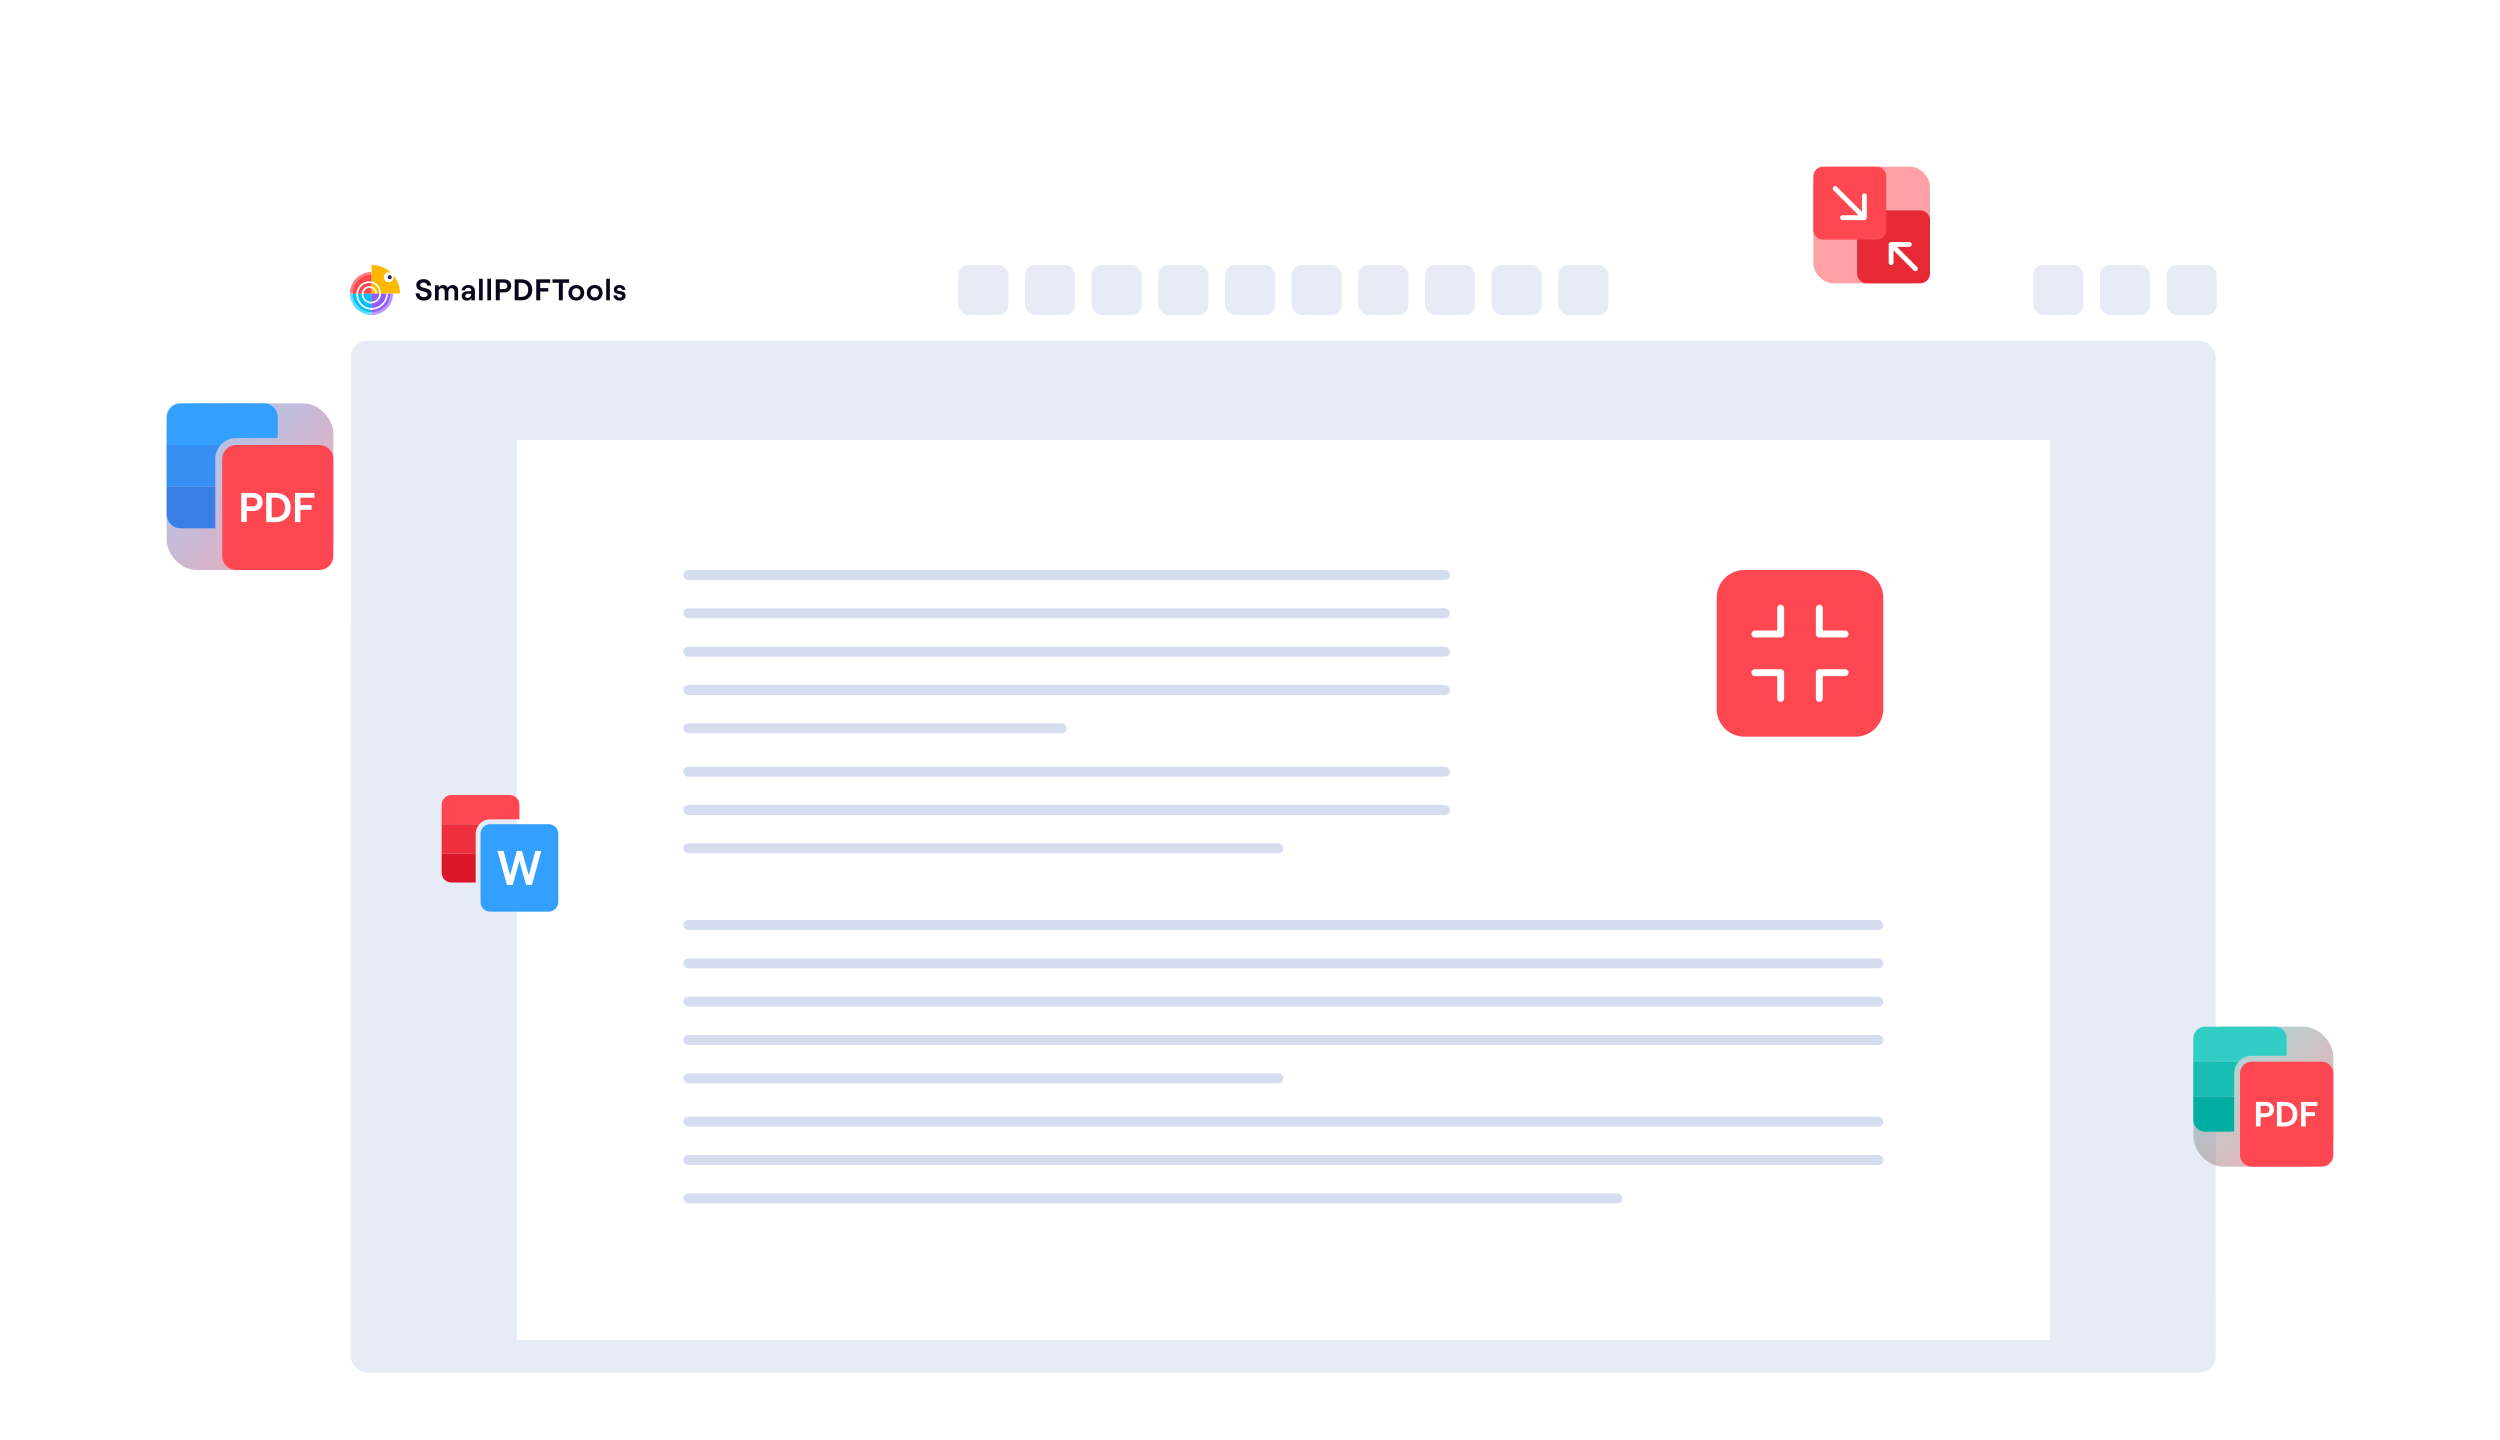 <svg width="1500" height="864" viewBox="0 0 1500 864" fill="none" xmlns="http://www.w3.org/2000/svg">
<rect x="170.5" y="124.5" width="1199" height="739" rx="19.5" fill="white" fill-opacity="0.1" stroke="url(#paint0_linear_3040_3205)"/>
<rect x="190.5" y="144.5" width="1159" height="699" rx="9.5" fill="white" stroke="url(#paint1_linear_3040_3205)"/>
<rect x="210.5" y="204.5" width="1119" height="619" rx="9.5" fill="#E6EBF5" stroke="url(#paint2_linear_3040_3205)"/>
<path d="M371 124.499C460.691 123.839 561.309 123.829 651 124.499C561.309 125.169 460.691 125.159 371 124.499Z" fill="url(#paint3_linear_3040_3205)"/>
<path d="M222.932 176.085V189C215.788 189 210 183.221 210 176.085H222.932Z" fill="#5FDDFF"/>
<path d="M222.934 176.087V187.288C216.716 187.288 211.674 182.27 211.674 176.087H222.934Z" fill="#00C0FF"/>
<path d="M222.932 163.173V176.087H210C210 168.956 215.788 163.173 222.932 163.173Z" fill="#FF7D7D"/>
<path d="M222.934 164.886V176.087H211.674C211.674 169.9 216.716 164.886 222.934 164.886Z" fill="#FF4752"/>
<path d="M235.868 176.085C235.868 183.219 230.08 189 222.936 189V176.085H235.868Z" fill="#B799FF"/>
<path d="M234.2 176.087C234.2 182.272 229.156 187.288 222.939 187.288V176.087H234.2Z" fill="#925CFF"/>
<path d="M240.002 175.977V176.085H222.936V159C227.555 159 231.746 160.826 234.819 163.793C235.207 164.166 235.578 164.56 235.929 164.97C238.469 167.933 240.002 171.778 240.002 175.977Z" fill="#FFB800"/>
<path d="M236.267 166.349C236.267 167.998 234.925 169.332 233.268 169.332C231.612 169.332 230.268 167.998 230.268 166.349C230.268 164.699 231.612 163.365 233.268 163.365C233.836 163.365 234.365 163.521 234.818 163.793C235.207 164.166 235.578 164.56 235.928 164.97C236.145 165.383 236.267 165.851 236.267 166.349Z" fill="white"/>
<path d="M233.869 167.543C234.532 167.543 235.069 167.008 235.069 166.349C235.069 165.689 234.532 165.155 233.869 165.155C233.207 165.155 232.67 165.689 232.67 166.349C232.67 167.008 233.207 167.543 233.869 167.543Z" fill="#2A1C57"/>
<path d="M232.836 176.087C232.746 178.724 231.678 181.169 229.81 182.999C228.171 184.605 226.08 185.574 223.829 185.787C223.454 185.822 223.077 185.835 222.695 185.829C217.78 185.742 213.789 181.613 213.799 176.626C213.799 176.445 213.805 176.264 213.82 176.087C213.82 176.06 213.822 176.035 213.824 176.011C213.97 174.089 214.789 172.318 216.162 170.972C217.651 169.513 219.618 168.733 221.703 168.769C225.539 168.837 228.65 172.059 228.641 175.946C228.641 175.969 228.641 175.99 228.639 176.011C228.639 176.035 228.639 176.062 228.637 176.087C228.599 177.721 227.95 179.235 226.794 180.366C225.629 181.506 224.09 182.12 222.458 182.089C219.454 182.036 217.017 179.515 217.022 176.466C217.022 176.338 217.028 176.213 217.04 176.087C217.04 176.062 217.043 176.035 217.045 176.011C217.152 174.861 217.649 173.802 218.473 172.994C219.391 172.096 220.6 171.614 221.883 171.637C224.233 171.679 226.145 173.712 226.168 176.085H225.157C225.136 174.257 223.669 172.68 221.864 172.646C220.855 172.629 219.901 173.008 219.182 173.714C218.549 174.333 218.161 175.135 218.058 176.011C218.054 176.035 218.052 176.062 218.051 176.087C218.037 176.213 218.032 176.34 218.032 176.468C218.026 178.966 220.021 181.036 222.478 181.08C223.837 181.103 225.118 180.594 226.088 179.644C227.045 178.705 227.59 177.447 227.626 176.087C227.628 176.062 227.628 176.035 227.628 176.011C227.632 175.99 227.632 175.967 227.632 175.944C227.639 172.604 224.972 169.839 221.685 169.778C219.875 169.746 218.163 170.427 216.868 171.694C215.691 172.848 214.983 174.364 214.837 176.011C214.835 176.035 214.833 176.062 214.831 176.087C214.818 176.266 214.808 176.447 214.808 176.628C214.798 181.065 218.346 184.742 222.714 184.82C225.117 184.862 227.386 183.961 229.104 182.28C230.777 180.638 231.735 178.45 231.824 176.087H232.836Z" fill="white"/>
<path d="M254.241 180.358C251.379 180.358 249.507 178.63 249.381 175.984H251.667C251.793 177.388 252.729 178.288 254.241 178.288C255.591 178.288 256.527 177.748 256.527 176.632C256.527 173.932 249.759 175.804 249.759 170.98C249.759 168.91 251.541 167.47 254.097 167.47C256.761 167.47 258.561 169 258.669 171.358H256.401C256.293 170.26 255.429 169.522 254.097 169.522C252.855 169.522 252.081 170.098 252.081 170.98C252.081 173.77 258.939 171.682 258.939 176.596C258.939 178.936 257.013 180.358 254.241 180.358ZM260.971 180.214V171.142H263.185V172.564C263.635 171.646 264.535 170.998 265.813 170.998C267.253 170.998 268.243 171.61 268.639 172.726C269.053 171.79 270.205 170.998 271.645 170.998C273.607 170.998 274.867 172.42 274.867 174.346V180.214H272.671V175.012C272.671 173.734 272.005 172.888 270.943 172.888C269.755 172.888 269.017 173.734 269.017 175.012V180.214H266.821V175.012C266.821 173.734 266.155 172.888 265.093 172.888C263.923 172.888 263.185 173.734 263.185 175.012V180.214H260.971ZM281.004 170.998C283.308 170.998 284.928 172.33 284.928 174.382V180.214H282.75V178.864C282.372 179.764 281.328 180.358 280.032 180.358C278.232 180.358 277.008 179.206 277.008 177.64C277.008 175.876 278.376 174.778 280.41 174.778H282.084C282.534 174.778 282.75 174.526 282.75 174.166C282.75 173.284 282.066 172.654 280.896 172.654C279.726 172.654 279.024 173.392 278.988 174.202H277.008C277.116 172.402 278.646 170.998 281.004 170.998ZM280.554 178.72C281.94 178.72 282.75 177.748 282.75 176.38V176.236H280.716C279.78 176.236 279.15 176.758 279.15 177.55C279.15 178.252 279.726 178.72 280.554 178.72ZM287.437 180.214V167.254H289.633V180.214H287.437ZM292.407 180.214V167.254H294.603V180.214H292.407ZM297.467 180.214V167.614H302.525C305.153 167.614 306.719 169.234 306.719 171.52C306.719 173.806 305.153 175.426 302.525 175.426H299.861V180.214H297.467ZM299.861 173.428H302.417C303.821 173.428 304.397 172.528 304.397 171.52C304.397 170.512 303.821 169.612 302.417 169.612H299.861V173.428ZM308.8 180.214V167.614H312.886C316.378 167.614 319.348 169.702 319.348 173.914C319.348 178.126 316.378 180.214 312.886 180.214H308.8ZM311.176 178.144H312.688C314.866 178.144 316.936 177.028 316.936 173.914C316.936 170.8 314.866 169.666 312.688 169.666H311.176V178.144ZM321.75 180.214V167.614H330.138V169.666H324.126V172.87H328.95V174.922H324.126V180.214H321.75ZM335.31 180.214V169.666H331.494V167.614H341.484V169.666H337.686V180.214H335.31ZM345.794 180.358C343.022 180.358 341.042 178.378 341.042 175.678C341.042 172.978 343.022 170.998 345.794 170.998C348.548 170.998 350.528 172.978 350.528 175.678C350.528 178.378 348.548 180.358 345.794 180.358ZM345.794 178.45C347.288 178.45 348.296 177.316 348.296 175.678C348.296 174.04 347.288 172.906 345.794 172.906C344.282 172.906 343.274 174.04 343.274 175.678C343.274 177.316 344.282 178.45 345.794 178.45ZM356.828 180.358C354.056 180.358 352.076 178.378 352.076 175.678C352.076 172.978 354.056 170.998 356.828 170.998C359.582 170.998 361.562 172.978 361.562 175.678C361.562 178.378 359.582 180.358 356.828 180.358ZM356.828 178.45C358.322 178.45 359.33 177.316 359.33 175.678C359.33 174.04 358.322 172.906 356.828 172.906C355.316 172.906 354.308 174.04 354.308 175.678C354.308 177.316 355.316 178.45 356.828 178.45ZM363.722 180.214V167.254H365.918V180.214H363.722ZM371.842 180.358C369.646 180.358 368.188 179.134 368.08 177.19H370.096C370.186 178.054 370.852 178.594 371.842 178.594C372.706 178.594 373.282 178.162 373.282 177.622C373.282 175.606 368.314 177.532 368.314 173.698C368.314 172.114 369.7 170.998 371.572 170.998C373.696 170.998 375.154 172.168 375.244 173.932H373.228C373.102 173.086 372.328 172.654 371.626 172.654C370.834 172.654 370.312 173.014 370.312 173.626C370.312 175.588 375.352 173.428 375.352 177.532C375.352 179.242 373.966 180.358 371.842 180.358Z" fill="#08081B"/>
<rect x="575" y="159" width="30" height="30" rx="6" fill="#E6EBF5"/>
<rect x="615" y="159" width="30" height="30" rx="6" fill="#E6EBF5"/>
<rect x="655" y="159" width="30" height="30" rx="6" fill="#E6EBF5"/>
<rect x="695" y="159" width="30" height="30" rx="6" fill="#E6EBF5"/>
<rect x="735" y="159" width="30" height="30" rx="6" fill="#E6EBF5"/>
<rect x="775" y="159" width="30" height="30" rx="6" fill="#E6EBF5"/>
<rect x="815" y="159" width="30" height="30" rx="6" fill="#E6EBF5"/>
<rect x="855" y="159" width="30" height="30" rx="6" fill="#E6EBF5"/>
<rect x="895" y="159" width="30" height="30" rx="6" fill="#E6EBF5"/>
<rect x="935" y="159" width="30" height="30" rx="6" fill="#E6EBF5"/>
<rect x="1220" y="159" width="30" height="30" rx="6" fill="#E6EBF5"/>
<rect x="1260" y="159" width="30" height="30" rx="6" fill="#E6EBF5"/>
<rect x="1300" y="159" width="30" height="30" rx="6" fill="#E6EBF5"/>
<rect x="310" y="264" width="920" height="540" fill="white"/>
<rect x="410" y="342" width="460" height="6" rx="3" fill="#D5DDEE"/>
<rect x="410" y="365" width="460" height="6" rx="3" fill="#D5DDEE"/>
<rect x="410" y="388" width="460" height="6" rx="3" fill="#D5DDEE"/>
<rect x="410" y="411" width="460" height="6" rx="3" fill="#D5DDEE"/>
<rect x="410" y="434" width="230" height="6" rx="3" fill="#D5DDEE"/>
<rect x="410" y="460" width="460" height="6" rx="3" fill="#D5DDEE"/>
<rect x="410" y="483" width="460" height="6" rx="3" fill="#D5DDEE"/>
<rect x="410" y="506" width="360" height="6" rx="3" fill="#D5DDEE"/>
<rect x="410" y="552" width="720" height="6" rx="3" fill="#D5DDEE"/>
<rect x="410" y="575" width="720" height="6" rx="3" fill="#D5DDEE"/>
<rect x="410" y="598" width="720" height="6" rx="3" fill="#D5DDEE"/>
<rect x="410" y="621" width="720" height="6" rx="3" fill="#D5DDEE"/>
<rect x="410" y="644" width="360" height="6" rx="3" fill="#D5DDEE"/>
<rect x="410" y="670" width="720" height="6" rx="3" fill="#D5DDEE"/>
<rect x="410" y="693" width="720" height="6" rx="3" fill="#D5DDEE"/>
<rect x="410" y="716" width="563.478" height="6" rx="3" fill="#D5DDEE"/>
<path d="M1113.33 342H1046.67C1037.46 342 1030 349.462 1030 358.667V425.333C1030 434.538 1037.46 442 1046.67 442H1113.33C1122.54 442 1130 434.538 1130 425.333V358.667C1130 349.462 1122.54 342 1113.33 342Z" fill="#FF4752"/>
<path fill-rule="evenodd" clip-rule="evenodd" d="M1068.4 362.833C1069.54 362.833 1070.48 363.771 1070.48 364.917V380.396C1070.48 381.542 1069.54 382.479 1068.4 382.479H1052.92C1051.77 382.479 1050.83 381.542 1050.83 380.396C1050.83 379.25 1051.77 378.312 1052.92 378.312H1066.31V364.917C1066.31 363.771 1067.25 362.833 1068.4 362.833Z" fill="white"/>
<path fill-rule="evenodd" clip-rule="evenodd" d="M1050.83 403.604C1050.83 402.458 1051.77 401.521 1052.92 401.521H1068.4C1069.54 401.521 1070.48 402.458 1070.48 403.604V419.083C1070.48 420.229 1069.54 421.167 1068.4 421.167C1067.25 421.167 1066.31 420.229 1066.31 419.083V405.687H1052.92C1051.77 405.687 1050.83 404.75 1050.83 403.604Z" fill="white"/>
<path fill-rule="evenodd" clip-rule="evenodd" d="M1091.6 362.833C1092.75 362.833 1093.69 363.771 1093.69 364.917V378.312H1107.08C1108.23 378.312 1109.17 379.25 1109.17 380.396C1109.17 381.542 1108.23 382.479 1107.08 382.479H1091.6C1090.46 382.479 1089.52 381.542 1089.52 380.396V364.917C1089.52 363.771 1090.46 362.833 1091.6 362.833Z" fill="white"/>
<path fill-rule="evenodd" clip-rule="evenodd" d="M1089.52 403.604C1089.52 402.458 1090.46 401.521 1091.6 401.521H1107.08C1108.23 401.521 1109.17 402.458 1109.17 403.604C1109.17 404.75 1108.23 405.687 1107.08 405.687H1093.69V419.083C1093.69 420.229 1092.75 421.167 1091.6 421.167C1090.46 421.167 1089.52 420.229 1089.52 419.083V403.604Z" fill="white"/>
<path d="M311.667 482.833V491.583H294.167C291.585 491.583 289.252 492.706 287.663 494.5H265V482.833C265 479.61 267.61 477 270.833 477H305.833C309.056 477 311.667 479.61 311.667 482.833Z" fill="#FF4752"/>
<path d="M287.663 494.5C286.263 496.06 285.417 498.102 285.417 500.333V512H265V494.5H287.663Z" fill="#ED2F3E"/>
<path d="M285.417 512V529.5H270.833C267.61 529.5 265 526.89 265 523.667V512H285.417Z" fill="#DB1629"/>
<path d="M329.167 494.5H294.167C290.946 494.5 288.334 497.112 288.334 500.333V541.167C288.334 544.388 290.946 547 294.167 547H329.167C332.389 547 335.001 544.388 335.001 541.167V500.333C335.001 497.112 332.389 494.5 329.167 494.5Z" fill="#33A0FF"/>
<path d="M298.543 510.542H302.145L306.039 525.271L310.122 510.542H313.155L317.268 525.271L321.191 510.542H324.764L319.149 530.958H315.649L311.639 516.521L307.628 530.958H304.157L298.514 510.542H298.543Z" fill="white"/>
<g filter="url(#filter0_f_3040_3205)">
<rect x="100" y="242" width="100" height="100" rx="18" fill="url(#paint4_linear_3040_3205)" fill-opacity="0.5"/>
</g>
<path d="M166.667 250.333V262.833H141.667C137.979 262.833 134.646 264.438 132.375 267H100V250.333C100 245.729 103.729 242 108.333 242H158.333C162.937 242 166.667 245.729 166.667 250.333Z" fill="#33A0FF"/>
<path d="M132.375 267C130.375 269.229 129.167 272.146 129.167 275.333V292H100V267H132.375Z" fill="#368FF2"/>
<path d="M129.167 292V317H108.333C103.729 317 100 313.271 100 308.667V292H129.167Z" fill="#397EE5"/>
<path d="M191.667 267H141.667C137.065 267 133.334 270.731 133.334 275.333V333.667C133.334 338.269 137.065 342 141.667 342H191.667C196.27 342 200.001 338.269 200.001 333.667V275.333C200.001 270.731 196.27 267 191.667 267Z" fill="#FF4752"/>
<path d="M144.73 295.771H151.751C155.397 295.771 157.564 298.021 157.564 301.188C157.564 304.354 155.397 306.604 151.751 306.604H148.064V313.25H144.73V295.75V295.771ZM151.605 303.833C153.564 303.833 154.355 302.583 154.355 301.188C154.355 299.792 153.564 298.542 151.605 298.542H148.064V303.833H151.605Z" fill="white"/>
<path d="M159.729 295.771H165.395C170.249 295.771 174.374 298.667 174.374 304.521C174.374 310.375 170.249 313.271 165.395 313.271H159.729V295.771ZM165.124 310.375C168.145 310.375 171.02 308.833 171.02 304.5C171.02 300.167 168.145 298.604 165.124 298.604H163.02V310.375H165.124Z" fill="white"/>
<path d="M176.961 295.771H188.607V298.625H180.253V303.062H186.94V305.917H180.253V313.271H176.961V295.771Z" fill="white"/>
<g filter="url(#filter1_f_3040_3205)">
<rect x="1088" y="100" width="70" height="70" rx="12" fill="#FF4752" fill-opacity="0.5"/>
</g>
<path d="M1152.17 126.25H1120.08C1116.86 126.25 1114.25 128.862 1114.25 132.083V164.167C1114.25 167.388 1116.86 170 1120.08 170H1152.17C1155.39 170 1158 167.388 1158 164.167V132.083C1158 128.862 1155.39 126.25 1152.17 126.25Z" fill="#E72935"/>
<path d="M1150.29 160.229L1138.18 148.125H1145.6C1146.41 148.125 1147.06 147.469 1147.06 146.667C1147.06 145.865 1146.41 145.208 1145.6 145.208H1134.67C1134.48 145.208 1134.29 145.252 1134.11 145.325C1133.75 145.471 1133.47 145.748 1133.33 146.112C1133.25 146.287 1133.21 146.477 1133.21 146.667V157.619C1133.21 158.421 1133.87 159.077 1134.67 159.077C1135.47 159.077 1136.13 158.421 1136.13 157.619V150.196L1148.22 162.3C1148.51 162.592 1148.87 162.723 1149.25 162.723C1149.63 162.723 1149.99 162.577 1150.29 162.3C1150.85 161.731 1150.85 160.812 1150.29 160.244V160.229Z" fill="white"/>
<path d="M1125.92 100H1093.83C1090.61 100 1088 102.612 1088 105.833V137.917C1088 141.138 1090.61 143.75 1093.83 143.75H1125.92C1129.14 143.75 1131.75 141.138 1131.75 137.917V105.833C1131.75 102.612 1129.14 100 1125.92 100Z" fill="#FF4752"/>
<path d="M1120.08 117.5C1120.08 116.698 1119.43 116.042 1118.63 116.042C1117.82 116.042 1117.17 116.698 1117.17 117.5V127.11L1102.16 112.09C1101.59 111.521 1100.66 111.521 1100.09 112.09C1099.52 112.658 1099.52 113.592 1100.09 114.16L1115.1 129.167H1105.49C1104.68 129.167 1104.03 129.823 1104.03 130.625C1104.03 131.427 1104.68 132.083 1105.49 132.083H1118.61C1118.8 132.083 1118.99 132.04 1119.17 131.967C1119.52 131.821 1119.81 131.529 1119.95 131.179C1120.03 131.004 1120.07 130.815 1120.07 130.625V117.5H1120.08Z" fill="white"/>
<g filter="url(#filter2_f_3040_3205)">
<rect x="1316" y="616" width="84" height="84" rx="18" fill="url(#paint5_linear_3040_3205)" fill-opacity="0.5"/>
</g>
<path d="M1372 623V633.5H1351C1347.9 633.5 1345.1 634.847 1343.19 637H1316V623C1316 619.132 1319.13 616 1323 616H1365C1368.87 616 1372 619.132 1372 623Z" fill="#32CDC5"/>
<path d="M1343.19 637C1341.51 638.873 1340.5 641.323 1340.5 644V658H1316V637H1343.19Z" fill="#19BEB3"/>
<path d="M1340.5 658V679H1323C1319.13 679 1316 675.868 1316 672V658H1340.5Z" fill="#00AFA2"/>
<path d="M1393 637H1351C1347.13 637 1344 640.134 1344 644V693C1344 696.866 1347.13 700 1351 700H1393C1396.87 700 1400 696.866 1400 693V644C1400 640.134 1396.87 637 1393 637Z" fill="#FF4752"/>
<path d="M1353.57 661.168H1359.47C1362.53 661.168 1364.35 663.058 1364.35 665.718C1364.35 668.378 1362.53 670.268 1359.47 670.268H1356.37V675.85H1353.57V661.15V661.168ZM1359.35 667.94C1360.99 667.94 1361.66 666.89 1361.66 665.718C1361.66 664.545 1360.99 663.495 1359.35 663.495H1356.37V667.94H1359.35Z" fill="white"/>
<path d="M1366.17 661.167H1370.93C1375.01 661.167 1378.47 663.6 1378.47 668.517C1378.47 673.435 1375.01 675.867 1370.93 675.867H1366.17V661.167ZM1370.7 673.435C1373.24 673.435 1375.66 672.14 1375.66 668.5C1375.66 664.86 1373.24 663.547 1370.7 663.547H1368.94V673.435H1370.7Z" fill="white"/>
<path d="M1380.65 661.167H1390.43V663.565H1383.41V667.292H1389.03V669.69H1383.41V675.867H1380.65V661.167Z" fill="white"/>
<defs>
<filter id="filter0_f_3040_3205" x="0" y="142" width="300" height="300" filterUnits="userSpaceOnUse" color-interpolation-filters="sRGB">
<feFlood flood-opacity="0" result="BackgroundImageFix"/>
<feBlend mode="normal" in="SourceGraphic" in2="BackgroundImageFix" result="shape"/>
<feGaussianBlur stdDeviation="50" result="effect1_foregroundBlur_3040_3205"/>
</filter>
<filter id="filter1_f_3040_3205" x="988" y="0" width="270" height="270" filterUnits="userSpaceOnUse" color-interpolation-filters="sRGB">
<feFlood flood-opacity="0" result="BackgroundImageFix"/>
<feBlend mode="normal" in="SourceGraphic" in2="BackgroundImageFix" result="shape"/>
<feGaussianBlur stdDeviation="50" result="effect1_foregroundBlur_3040_3205"/>
</filter>
<filter id="filter2_f_3040_3205" x="1216" y="516" width="284" height="284" filterUnits="userSpaceOnUse" color-interpolation-filters="sRGB">
<feFlood flood-opacity="0" result="BackgroundImageFix"/>
<feBlend mode="normal" in="SourceGraphic" in2="BackgroundImageFix" result="shape"/>
<feGaussianBlur stdDeviation="50" result="effect1_foregroundBlur_3040_3205"/>
</filter>
<linearGradient id="paint0_linear_3040_3205" x1="206" y1="124" x2="206" y2="864" gradientUnits="userSpaceOnUse">
<stop stop-color="white" stop-opacity="0.2"/>
<stop offset="1" stop-color="white" stop-opacity="0.08"/>
</linearGradient>
<linearGradient id="paint1_linear_3040_3205" x1="224.8" y1="144" x2="224.8" y2="844" gradientUnits="userSpaceOnUse">
<stop stop-color="white" stop-opacity="0.2"/>
<stop offset="1" stop-color="white" stop-opacity="0.08"/>
</linearGradient>
<linearGradient id="paint2_linear_3040_3205" x1="243.6" y1="204" x2="243.6" y2="824" gradientUnits="userSpaceOnUse">
<stop stop-color="white" stop-opacity="0.2"/>
<stop offset="1" stop-color="white" stop-opacity="0.08"/>
</linearGradient>
<linearGradient id="paint3_linear_3040_3205" x1="371" y1="124.499" x2="651" y2="124.499" gradientUnits="userSpaceOnUse">
<stop stop-color="white" stop-opacity="0.3"/>
<stop offset="0.5" stop-color="white" stop-opacity="0.7"/>
<stop offset="1" stop-color="white" stop-opacity="0.3"/>
</linearGradient>
<linearGradient id="paint4_linear_3040_3205" x1="100" y1="242" x2="200" y2="342" gradientUnits="userSpaceOnUse">
<stop stop-color="#33A0FF"/>
<stop offset="1" stop-color="#FF4752"/>
</linearGradient>
<linearGradient id="paint5_linear_3040_3205" x1="1316" y1="616" x2="1400" y2="700" gradientUnits="userSpaceOnUse">
<stop stop-color="#32CDC5"/>
<stop offset="1" stop-color="#FF4752"/>
</linearGradient>
</defs>
</svg>
